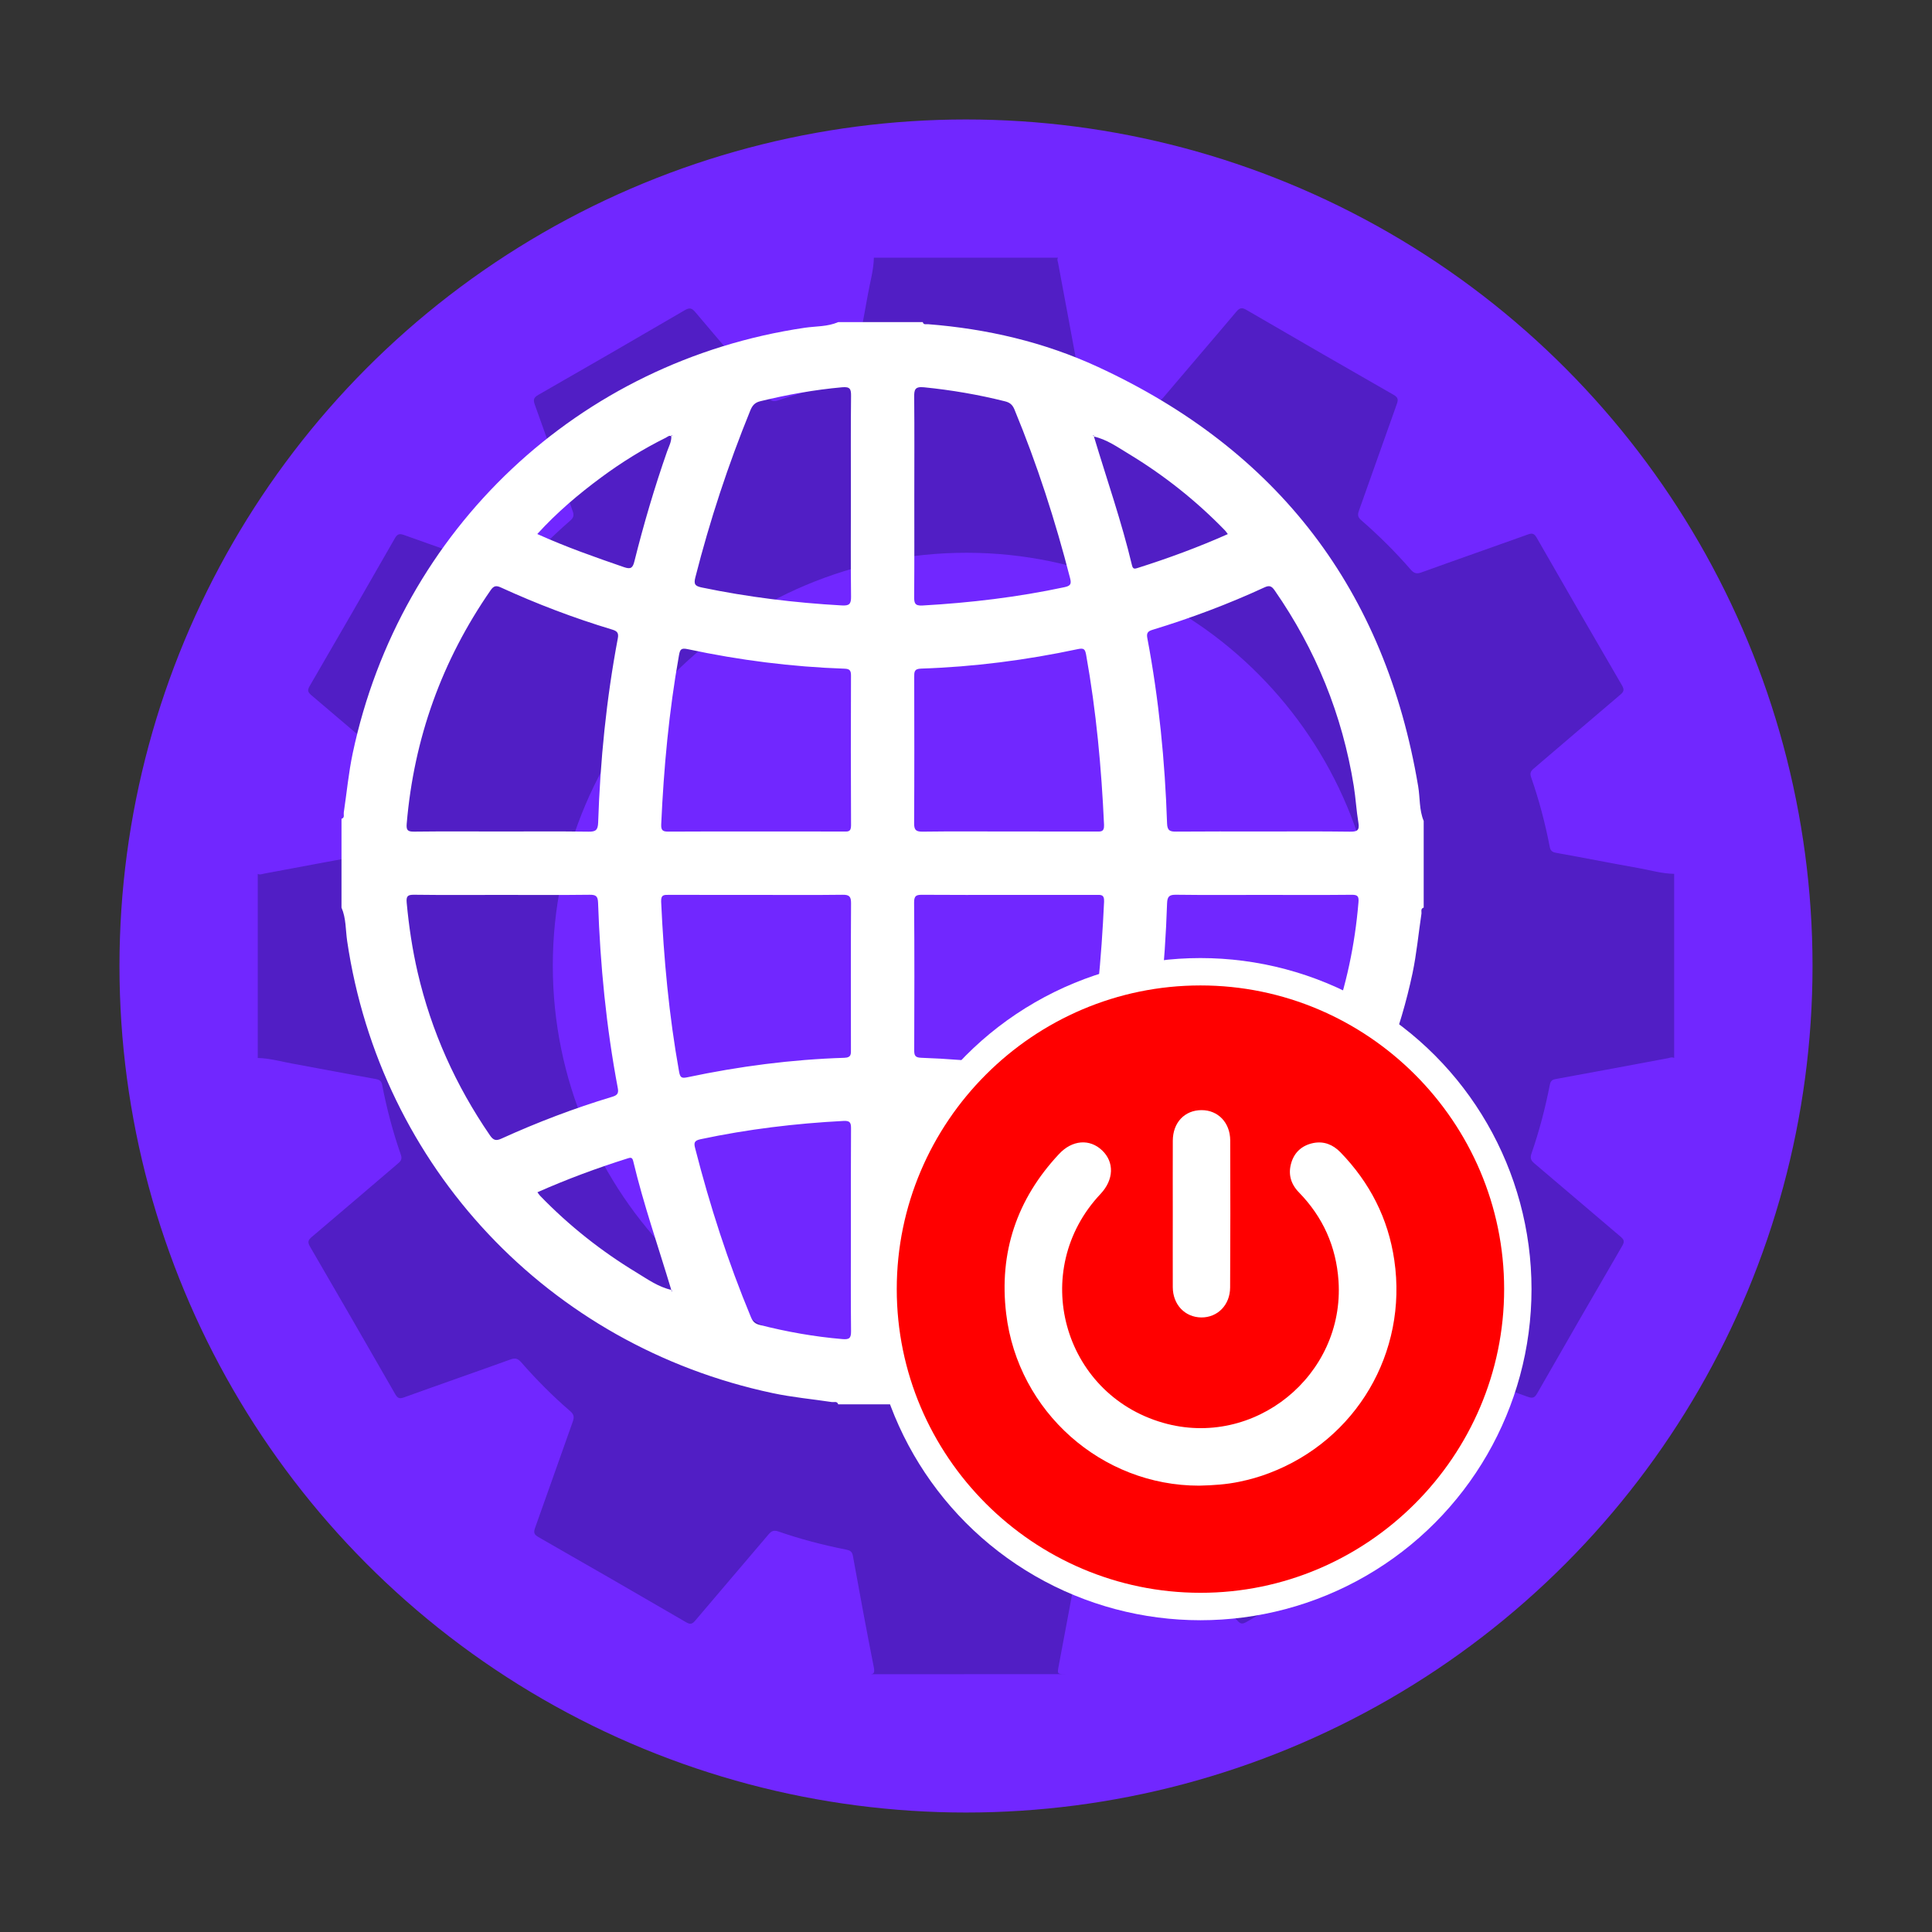 <?xml version="1.0" encoding="utf-8"?>
<!-- Generator: Adobe Illustrator 16.0.0, SVG Export Plug-In . SVG Version: 6.00 Build 0)  -->
<!DOCTYPE svg PUBLIC "-//W3C//DTD SVG 1.1//EN" "http://www.w3.org/Graphics/SVG/1.1/DTD/svg11.dtd">
<svg version="1.1" id="Layer_1" xmlns="http://www.w3.org/2000/svg" xmlns:xlink="http://www.w3.org/1999/xlink" x="0px" y="0px"
	 width="100px" height="100px" viewBox="0 0 100 100" enable-background="new 0 0 100 100" xml:space="preserve">
<rect x="0" y="0" width="100" height="100" fill="#333333" stroke="none"/>
<g>
	<g>
		<g>
			<defs>
				<circle id="SVGID_3_" cx="50" cy="50" r="43.816"/>
			</defs>
			<clipPath id="SVGID_2_">
				<use xlink:href="#SVGID_3_"  overflow="visible"/>
			</clipPath>
			<circle clip-path="url(#SVGID_2_)" fill="#7127FF" cx="50" cy="50" r="43.816"/>
		</g>
	</g>
	<path opacity="0.8" fill-rule="evenodd" clip-rule="evenodd" fill="#491CB7" d="M44.894,86.657c0.235,0,0.411,0.035,0.34-0.33
		c-0.381-1.926-0.739-3.857-1.087-5.791c-0.043-0.238-0.159-0.291-0.354-0.33c-1.186-0.232-2.353-0.539-3.495-0.934
		c-0.239-0.082-0.359-0.039-0.518,0.148c-1.261,1.492-2.538,2.971-3.798,4.465c-0.157,0.186-0.261,0.203-0.472,0.08
		c-2.541-1.479-5.088-2.947-7.64-4.406c-0.231-0.133-0.26-0.24-0.173-0.48c0.656-1.824,1.291-3.658,1.945-5.482
		c0.083-0.234,0.081-0.375-0.127-0.555c-0.908-0.781-1.751-1.631-2.54-2.533c-0.17-0.195-0.306-0.232-0.555-0.143
		c-1.834,0.662-3.677,1.301-5.512,1.963c-0.233,0.084-0.332,0.039-0.451-0.168c-1.463-2.551-2.932-5.098-4.411-7.637
		c-0.135-0.232-0.1-0.338,0.094-0.502c1.492-1.26,2.974-2.535,4.461-3.801c0.156-0.131,0.222-0.236,0.146-0.455
		c-0.41-1.176-0.729-2.379-0.964-3.602c-0.037-0.197-0.123-0.275-0.327-0.313c-1.441-0.256-2.879-0.539-4.32-0.799
		c-0.596-0.107-1.182-0.279-1.794-0.291c0-3.176,0-6.353,0-9.53c0.109,0.063,0.217,0.008,0.32-0.011
		c1.943-0.36,3.886-0.73,5.83-1.083c0.229-0.041,0.261-0.172,0.296-0.344c0.235-1.186,0.54-2.354,0.936-3.496
		c0.081-0.234,0.046-0.359-0.145-0.52c-1.493-1.26-2.973-2.537-4.466-3.797c-0.183-0.156-0.209-0.257-0.083-0.473
		c1.479-2.541,2.947-5.088,4.406-7.641c0.132-0.231,0.24-0.259,0.482-0.172c1.813,0.652,3.633,1.283,5.446,1.934
		c0.256,0.09,0.414,0.092,0.614-0.143c0.779-0.909,1.633-1.75,2.536-2.537c0.172-0.149,0.209-0.271,0.128-0.496
		c-0.661-1.834-1.3-3.678-1.962-5.514c-0.096-0.263-0.041-0.37,0.192-0.504c2.529-1.449,5.055-2.906,7.571-4.377
		c0.259-0.152,0.374-0.105,0.554,0.107c1.242,1.477,2.507,2.935,3.751,4.41c0.172,0.205,0.313,0.224,0.55,0.143
		c1.145-0.389,2.31-0.705,3.497-0.93c0.229-0.043,0.313-0.143,0.354-0.371c0.248-1.395,0.527-2.782,0.773-4.176
		c0.112-0.633,0.296-1.254,0.31-1.902c3.177,0,6.354,0,9.531,0c-0.063,0.096-0.011,0.191,0.006,0.282
		c0.362,1.956,0.733,3.909,1.089,5.868c0.04,0.227,0.169,0.262,0.344,0.295c1.187,0.233,2.354,0.543,3.496,0.935
		c0.235,0.081,0.359,0.046,0.519-0.145c1.252-1.483,2.523-2.952,3.774-4.438c0.176-0.208,0.292-0.229,0.527-0.093
		c2.53,1.473,5.066,2.936,7.607,4.389c0.232,0.133,0.261,0.24,0.174,0.481c-0.66,1.836-1.301,3.679-1.959,5.516
		c-0.076,0.212-0.066,0.337,0.114,0.495c0.913,0.794,1.771,1.646,2.566,2.56c0.17,0.196,0.306,0.233,0.554,0.144
		c1.835-0.664,3.679-1.303,5.513-1.964c0.234-0.085,0.333-0.037,0.452,0.169c1.463,2.551,2.931,5.098,4.412,7.639
		c0.138,0.235,0.095,0.336-0.096,0.496c-1.492,1.263-2.972,2.538-4.46,3.805c-0.154,0.131-0.223,0.232-0.146,0.455
		c0.409,1.176,0.729,2.378,0.964,3.602c0.037,0.195,0.121,0.273,0.327,0.312c1.417,0.253,2.83,0.535,4.247,0.786
		c0.621,0.11,1.23,0.294,1.867,0.303c0,3.178,0,6.354,0,9.53c-0.109-0.063-0.217-0.008-0.32,0.012
		c-1.943,0.361-3.885,0.73-5.831,1.082c-0.229,0.041-0.261,0.172-0.295,0.346c-0.234,1.186-0.54,2.354-0.936,3.496
		c-0.081,0.234-0.044,0.359,0.146,0.52c1.494,1.26,2.973,2.535,4.466,3.797c0.184,0.156,0.208,0.258,0.083,0.471
		c-1.478,2.541-2.947,5.088-4.406,7.641c-0.133,0.232-0.239,0.26-0.482,0.174c-1.834-0.662-3.678-1.299-5.513-1.961
		c-0.239-0.088-0.36-0.041-0.519,0.143c-0.795,0.912-1.651,1.766-2.563,2.561c-0.17,0.15-0.212,0.27-0.13,0.496
		c0.667,1.846,1.311,3.699,1.977,5.547c0.083,0.232,0.038,0.334-0.169,0.453c-2.55,1.463-5.096,2.932-7.637,4.41
		c-0.226,0.133-0.33,0.111-0.498-0.088c-1.26-1.494-2.539-2.971-3.8-4.463c-0.152-0.182-0.274-0.211-0.489-0.137
		c-1.154,0.398-2.332,0.713-3.531,0.943c-0.226,0.043-0.317,0.133-0.358,0.365c-0.338,1.875-0.692,3.746-1.044,5.617
		c-0.088,0.467-0.093,0.467,0.37,0.467 M49.993,71.386c11.779,0.002,21.379-9.566,21.395-21.324
		c0.016-11.829-9.549-21.441-21.342-21.451c-11.824-0.01-21.428,9.563-21.433,21.361C28.608,61.788,38.186,71.382,49.993,71.386z"/>
</g>
<path fill-rule="evenodd" clip-rule="evenodd" fill="#FFFFFF" d="M47.763,72.688c-1.459,0-2.919,0-4.377,0
	c-0.058-0.178-0.211-0.102-0.323-0.117c-1.025-0.154-2.063-0.248-3.077-0.465C28.38,69.643,19.694,60.396,17.969,48.709
	c-0.085-0.58-0.052-1.18-0.293-1.732c0-1.53,0-3.063,0-4.595c0.178-0.057,0.101-0.21,0.117-0.322
	c0.154-1.026,0.249-2.064,0.464-3.077c2.463-11.606,11.71-20.293,23.396-22.018c0.579-0.084,1.18-0.051,1.732-0.292
	c1.458,0,2.918,0,4.377,0c0.041,0.153,0.17,0.099,0.268,0.107c3.057,0.239,6.015,0.926,8.795,2.21
	c9.335,4.313,14.876,11.555,16.58,21.714c0.1,0.596,0.047,1.215,0.285,1.788c0,1.495,0,2.99,0,4.485
	c-0.178,0.057-0.1,0.211-0.117,0.322c-0.154,1.025-0.249,2.064-0.462,3.078c-2.522,11.881-12.147,20.676-24.157,22.119
	C48.559,72.543,48.13,72.451,47.763,72.688z M56.604,66.766c0.116,0.088,0.196-0.012,0.288-0.057
	c1.175-0.582,2.289-1.273,3.341-2.049c1.184-0.873,2.306-1.822,3.324-2.943c-1.49-0.672-2.989-1.197-4.492-1.715
	c-0.355-0.123-0.451-0.033-0.537,0.305c-0.479,1.922-1.038,3.818-1.692,5.688c-0.09,0.256-0.229,0.498-0.217,0.781
	c-0.016,0.02-0.032,0.039-0.048,0.059c0.014,0,0.028,0,0.044,0C56.61,66.813,56.607,66.789,56.604,66.766z M34.762,66.768
	c-0.004,0.021-0.007,0.045-0.01,0.068c0.015-0.002,0.028-0.002,0.044-0.002c-0.016-0.02-0.033-0.039-0.048-0.059
	c-0.666-2.225-1.435-4.416-1.973-6.676c-0.051-0.217-0.147-0.186-0.313-0.133c-1.569,0.496-3.111,1.064-4.646,1.746
	c0.062,0.082,0.1,0.141,0.146,0.189c1.489,1.537,3.157,2.859,4.985,3.965C33.521,66.215,34.082,66.619,34.762,66.768z
	 M56.604,22.591c0.004-0.022,0.006-0.045,0.01-0.067c-0.015,0-0.029,0.001-0.043,0.002c0.016,0.019,0.032,0.038,0.047,0.057
	c0.667,2.223,1.436,4.416,1.973,6.676c0.051,0.217,0.147,0.186,0.313,0.133c1.569-0.497,3.112-1.064,4.648-1.747
	c-0.063-0.082-0.101-0.141-0.147-0.19c-1.491-1.538-3.157-2.858-4.985-3.964C57.845,23.145,57.283,22.739,56.604,22.591z
	 M34.763,22.593c-0.117-0.087-0.197,0.011-0.288,0.057c-1.178,0.583-2.291,1.273-3.343,2.05c-1.183,0.873-2.304,1.822-3.323,2.941
	c1.489,0.673,2.989,1.198,4.492,1.716c0.355,0.122,0.452,0.034,0.536-0.305c0.48-1.921,1.039-3.819,1.693-5.688
	c0.09-0.254,0.229-0.498,0.217-0.78c0.016-0.02,0.032-0.039,0.048-0.058c-0.015,0-0.028,0-0.043-0.001
	C34.755,22.547,34.759,22.57,34.763,22.593z M25.976,43.038c1.494,0,2.989-0.013,4.484,0.009c0.37,0.006,0.486-0.08,0.5-0.465
	c0.106-3.208,0.424-6.396,1.02-9.552c0.055-0.292-0.061-0.373-0.306-0.447c-1.968-0.593-3.886-1.323-5.754-2.178
	c-0.243-0.111-0.367-0.083-0.525,0.145c-2.522,3.639-3.968,7.662-4.343,12.074c-0.029,0.34,0.038,0.426,0.385,0.421
	C22.949,43.026,24.462,43.038,25.976,43.038z M65.377,43.038c1.493,0,2.989-0.012,4.484,0.009c0.365,0.005,0.521-0.049,0.45-0.462
	c-0.106-0.627-0.139-1.267-0.239-1.896c-0.592-3.686-1.964-7.058-4.092-10.125c-0.149-0.216-0.264-0.284-0.521-0.166
	c-1.883,0.87-3.82,1.596-5.805,2.201c-0.237,0.072-0.317,0.162-0.271,0.417c0.601,3.174,0.916,6.38,1.024,9.606
	c0.013,0.385,0.163,0.425,0.482,0.422C62.386,43.031,63.882,43.038,65.377,43.038z M25.978,46.32c-1.513,0-3.026,0.012-4.539-0.008
	c-0.342-0.004-0.42,0.074-0.388,0.42c0.113,1.215,0.293,2.42,0.569,3.609c0.708,3.047,1.969,5.844,3.738,8.422
	c0.181,0.264,0.318,0.301,0.608,0.166c1.854-0.842,3.754-1.566,5.705-2.154c0.243-0.072,0.364-0.15,0.308-0.445
	c-0.6-3.174-0.913-6.381-1.023-9.607c-0.013-0.338-0.111-0.414-0.439-0.41C29.004,46.332,27.491,46.32,25.978,46.32z M65.363,46.32
	c-1.495,0-2.99,0.012-4.485-0.008c-0.342-0.004-0.457,0.076-0.47,0.438c-0.108,3.209-0.425,6.396-1.014,9.553
	c-0.048,0.262-0.008,0.379,0.271,0.465c1.985,0.6,3.922,1.33,5.805,2.197c0.22,0.102,0.34,0.076,0.487-0.135
	c2.534-3.654,3.989-7.691,4.357-12.125c0.027-0.316-0.043-0.395-0.358-0.391C68.425,46.33,66.894,46.32,65.363,46.32z
	 M39.104,43.038c1.512,0,3.023-0.001,4.536,0.001c0.22,0,0.411,0.047,0.41-0.311c-0.015-2.587-0.012-5.174-0.003-7.761
	c0-0.249-0.057-0.347-0.327-0.356c-2.735-0.094-5.441-0.437-8.116-1.009c-0.354-0.077-0.406,0.01-0.463,0.329
	c-0.515,2.892-0.785,5.807-0.917,8.738c-0.016,0.348,0.117,0.376,0.397,0.375C36.114,43.033,37.608,43.038,39.104,43.038z
	 M52.24,43.038c1.493,0,2.988-0.001,4.482,0.002c0.243,0,0.439,0.041,0.423-0.348c-0.134-2.95-0.405-5.883-0.926-8.792
	c-0.055-0.302-0.115-0.369-0.435-0.301c-2.675,0.569-5.381,0.919-8.115,1.008c-0.365,0.011-0.349,0.193-0.349,0.446
	c0.004,2.515,0.01,5.028-0.005,7.542c-0.003,0.35,0.077,0.457,0.442,0.451C49.252,43.025,50.746,43.038,52.24,43.038z M39.176,46.32
	c-1.512,0-3.025,0.002-4.537-0.002c-0.251,0-0.434-0.027-0.418,0.354c0.135,2.949,0.405,5.883,0.927,8.791
	c0.056,0.314,0.129,0.361,0.438,0.295c2.676-0.566,5.381-0.92,8.114-1.006c0.376-0.012,0.344-0.205,0.344-0.453
	c-0.003-2.512-0.01-5.027,0.006-7.541c0.003-0.359-0.092-0.451-0.447-0.445C42.127,46.332,40.651,46.32,39.176,46.32z M52.241,46.32
	c-1.493,0-2.988,0.006-4.482-0.006c-0.293,0-0.447,0.014-0.445,0.393c0.02,2.551,0.015,5.102,0.006,7.652
	c-0.002,0.264,0.046,0.379,0.349,0.391c2.717,0.094,5.405,0.43,8.063,1.002c0.362,0.076,0.439,0.002,0.501-0.346
	c0.51-2.893,0.78-5.807,0.914-8.738c0.017-0.387-0.178-0.35-0.423-0.348C55.229,46.322,53.735,46.32,52.241,46.32z M44.042,25.692
	c0-1.73-0.011-3.461,0.008-5.19c0.005-0.365-0.047-0.494-0.461-0.457c-1.435,0.129-2.846,0.383-4.243,0.724
	c-0.289,0.071-0.409,0.23-0.512,0.481c-1.146,2.812-2.093,5.688-2.842,8.631c-0.091,0.353-0.023,0.454,0.33,0.527
	c2.394,0.498,4.81,0.793,7.249,0.929c0.378,0.021,0.485-0.062,0.479-0.455C44.028,29.153,44.042,27.422,44.042,25.692z
	 M47.324,25.695c0,1.731,0.007,3.461-0.007,5.191c-0.001,0.321,0.027,0.478,0.428,0.455c2.475-0.14,4.928-0.431,7.354-0.949
	c0.318-0.068,0.364-0.17,0.289-0.462c-0.764-2.976-1.705-5.892-2.879-8.732c-0.104-0.253-0.242-0.364-0.492-0.426
	c-1.38-0.346-2.772-0.584-4.188-0.726c-0.474-0.048-0.516,0.122-0.511,0.514C47.335,22.271,47.324,23.984,47.324,25.695z
	 M44.042,63.654c0-1.748-0.006-3.498,0.007-5.246c0.001-0.293-0.05-0.406-0.381-0.389c-2.495,0.129-4.966,0.428-7.409,0.947
	c-0.333,0.072-0.35,0.191-0.277,0.471c0.762,2.977,1.703,5.893,2.883,8.73c0.093,0.223,0.198,0.344,0.441,0.406
	c1.413,0.361,2.842,0.615,4.296,0.738c0.36,0.031,0.453-0.049,0.448-0.412C44.031,67.152,44.042,65.402,44.042,63.654z
	 M47.324,63.695c0,1.73,0.007,3.461-0.007,5.191c-0.001,0.332,0.04,0.465,0.434,0.43c1.454-0.129,2.881-0.385,4.295-0.734
	c0.275-0.068,0.378-0.217,0.474-0.449c1.164-2.826,2.104-5.723,2.862-8.682c0.085-0.324,0.02-0.422-0.313-0.492
	c-2.411-0.51-4.845-0.805-7.302-0.938c-0.354-0.02-0.456,0.063-0.451,0.428C47.335,60.197,47.324,61.947,47.324,63.695z"/>
<g>
	<circle fill-rule="evenodd" clip-rule="evenodd" fill="#FFFFFF" cx="62.134" cy="66.726" r="17.137"/>
	<path fill-rule="evenodd" clip-rule="evenodd" fill="#FF0000" d="M77.854,66.726c0,8.647-7.071,15.723-15.719,15.717
		c-8.654-0.003-15.721-7.069-15.719-15.721c0.003-8.652,7.064-15.715,15.721-15.716C70.785,51.006,77.854,58.069,77.854,66.726z
		 M62.068,76.897c0.745-0.017,1.412-0.064,2.074-0.201c0.528-0.108,1.047-0.254,1.554-0.449c4.497-1.706,7.173-6.234,6.473-11.017
		c-0.314-2.163-1.269-4.023-2.792-5.592c-0.385-0.392-0.846-0.582-1.396-0.476c-0.575,0.117-0.979,0.466-1.144,1.026
		c-0.173,0.574-0.032,1.091,0.392,1.526c1.246,1.279,1.931,2.801,2.052,4.583c0.328,4.9-4.368,8.704-9.085,7.346
		c-5.21-1.499-6.956-7.905-3.226-11.852c0.682-0.729,0.714-1.637,0.077-2.245c-0.643-0.615-1.552-0.547-2.236,0.19
		c-2.18,2.33-3.111,5.091-2.732,8.259C52.685,73.077,57.031,76.902,62.068,76.897z M60.703,62.832c0,1.265-0.005,2.532,0,3.796
		c0.005,0.899,0.628,1.554,1.477,1.563c0.843,0.005,1.487-0.645,1.491-1.551c0.014-2.537,0.014-5.079,0.005-7.62
		c-0.009-0.918-0.63-1.558-1.48-1.56c-0.878,0-1.489,0.642-1.492,1.584C60.698,60.306,60.703,61.568,60.703,62.832z"/>
</g>
</svg>

